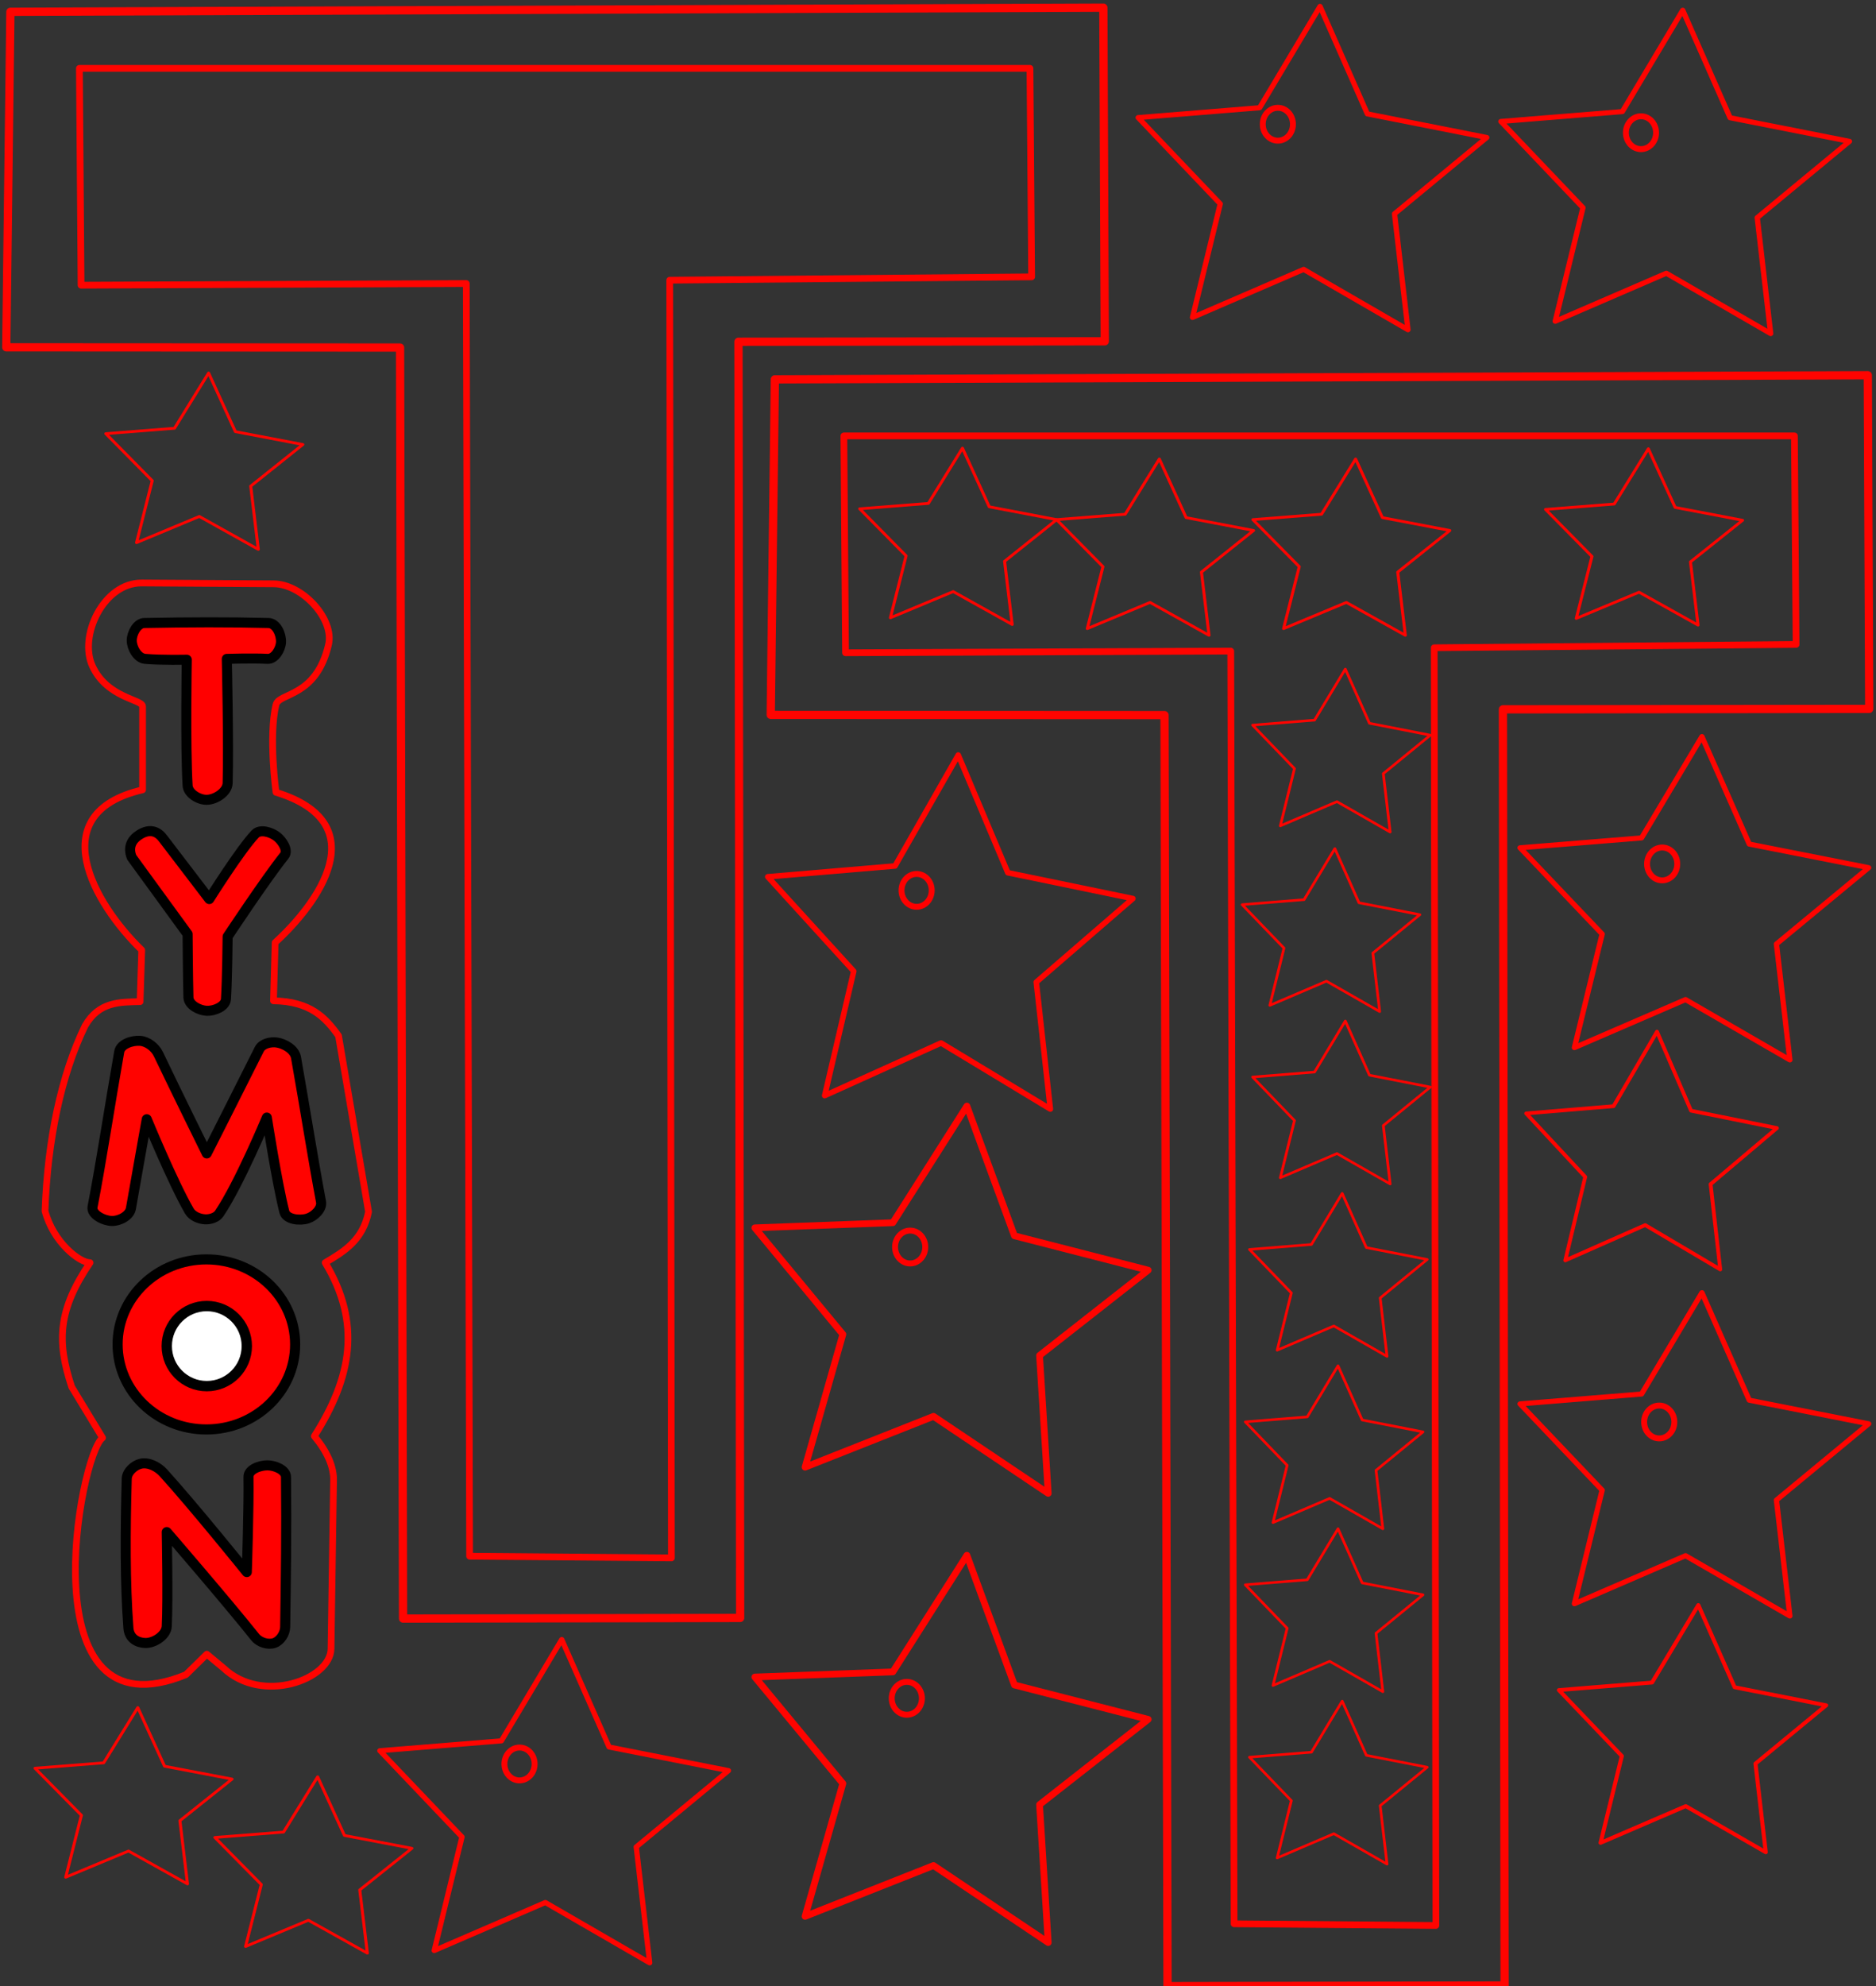 <?xml version="1.0" encoding="UTF-8" standalone="no"?>
<!-- Created with Inkscape (http://www.inkscape.org/) -->

<svg
   width="284.832mm"
   height="301.48mm"
   viewBox="0 0 284.832 301.48"
   version="1.1"
   id="svg1"
   xml:space="preserve"
   inkscape:version="1.3 (0e150ed6c4, 2023-07-21)"
   sodipodi:docname="poprawiony. tym-on.svg"
   xmlns:inkscape="http://www.inkscape.org/namespaces/inkscape"
   xmlns:sodipodi="http://sodipodi.sourceforge.net/DTD/sodipodi-0.dtd"
   xmlns="http://www.w3.org/2000/svg"
   xmlns:svg="http://www.w3.org/2000/svg"><rect x="0" y="0" width="284.832" height="301.48" fill="#333333" stroke="none"/><sodipodi:namedview
     id="namedview1"
     pagecolor="#ffffff"
     bordercolor="#000000"
     borderopacity="0.25"
     inkscape:showpageshadow="2"
     inkscape:pageopacity="0.0"
     inkscape:pagecheckerboard="0"
     inkscape:deskcolor="#d1d1d1"
     inkscape:document-units="mm"
     inkscape:zoom="0.52248525"
     inkscape:cx="288.04641"
     inkscape:cy="605.75873"
     inkscape:window-width="1920"
     inkscape:window-height="991"
     inkscape:window-x="-9"
     inkscape:window-y="-9"
     inkscape:window-maximized="1"
     inkscape:current-layer="layer2"
     showgrid="false" /><defs
     id="defs1"><inkscape:path-effect
       effect="tiling"
       id="path-effect7"
       is_visible="true"
       lpeversion="1"
       unit="px"
       seed="1;1"
       lpesatellites=""
       num_rows="7"
       num_cols="30"
       gapx="0"
       gapy="0"
       offset="0"
       offset_type="false"
       scale="0"
       rotate="0"
       mirrorrowsx="false"
       mirrorrowsy="false"
       mirrorcolsx="false"
       mirrorcolsy="false"
       mirrortrans="false"
       shrink_interp="false"
       split_items="false"
       link_styles="false"
       interpolate_scalex="false"
       interpolate_scaley="true"
       interpolate_rotatex="false"
       interpolate_rotatey="true"
       random_scale="false"
       random_rotate="false"
       random_gap_y="false"
       random_gap_x="false"
       transformorigin="matrix(0.215,0,0,0.195,18.066,37.471)" /><inkscape:path-effect
       effect="tiling"
       id="path-effect45"
       is_visible="true"
       lpeversion="1"
       unit="mm"
       seed="1;1"
       lpesatellites=""
       num_rows="8"
       num_cols="31"
       gapx="0"
       gapy="0"
       offset="0"
       offset_type="false"
       scale="0"
       rotate="0"
       mirrorrowsx="false"
       mirrorrowsy="false"
       mirrorcolsx="false"
       mirrorcolsy="false"
       mirrortrans="false"
       shrink_interp="false"
       split_items="false"
       link_styles="false"
       interpolate_scalex="false"
       interpolate_scaley="true"
       interpolate_rotatex="false"
       interpolate_rotatey="true"
       random_scale="false"
       random_rotate="false"
       random_gap_y="false"
       random_gap_x="false"
       transformorigin="rotate(1.41)" /><filter
       id="selectable_hidder_filter"
       width="1"
       height="1"
       x="0"
       y="0"
       style="color-interpolation-filters:sRGB"
       inkscape:label="LPE boolean visibility"><feComposite
         id="boolops_hidder_primitive"
         result="composite1"
         operator="arithmetic"
         in2="SourceGraphic"
         in="BackgroundImage"
         k1="0"
         k2="0"
         k3="0"
         k4="0" /></filter><inkscape:path-effect
       effect="bool_op"
       operand-path=""
       id="path-effect44"
       is_visible="true"
       lpeversion="1"
       operation="union"
       swap-operands="false"
       filltype-this="from-curve"
       filter=""
       filltype-operand="from-curve" /><inkscape:path-effect
       effect="clone_original"
       linkeditem=""
       id="path-effect43"
       is_visible="true"
       lpeversion="1"
       method="d"
       attributes=""
       css_properties=""
       allow_transforms="true" /><clipPath
       clipPathUnits="userSpaceOnUse"
       id="clipPath52"><path
         id="path52"
         style="stroke-width:0.1;stroke-linecap:square;paint-order:markers fill stroke;stop-color:#000000"
         d="m -880.828,-187.298 h 1640.84 v 73.282 h -1640.84 z" /></clipPath><inkscape:path-effect
       effect="tiling"
       id="path-effect45-8"
       is_visible="true"
       lpeversion="1"
       unit="mm"
       seed="1;1"
       lpesatellites=""
       num_rows="3"
       num_cols="3"
       gapx="0"
       gapy="0"
       offset="0"
       offset_type="false"
       scale="0"
       rotate="0"
       mirrorrowsx="false"
       mirrorrowsy="false"
       mirrorcolsx="false"
       mirrorcolsy="false"
       mirrortrans="false"
       shrink_interp="false"
       split_items="false"
       link_styles="false"
       interpolate_scalex="false"
       interpolate_scaley="true"
       interpolate_rotatex="false"
       interpolate_rotatey="true"
       random_scale="false"
       random_rotate="false"
       random_gap_y="false"
       random_gap_x="false"
       transformorigin="rotate(1.41)" /><inkscape:path-effect
       effect="tiling"
       id="path-effect45-9"
       is_visible="true"
       lpeversion="1"
       unit="mm"
       seed="1;1"
       lpesatellites=""
       num_rows="8"
       num_cols="37"
       gapx="0"
       gapy="0"
       offset="0"
       offset_type="false"
       scale="0"
       rotate="0"
       mirrorrowsx="false"
       mirrorrowsy="false"
       mirrorcolsx="false"
       mirrorcolsy="false"
       mirrortrans="false"
       shrink_interp="false"
       split_items="false"
       link_styles="false"
       interpolate_scalex="false"
       interpolate_scaley="true"
       interpolate_rotatex="false"
       interpolate_rotatey="true"
       random_scale="false"
       random_rotate="false"
       random_gap_y="false"
       random_gap_x="false"
       transformorigin="rotate(1.41)" /><inkscape:path-effect
       effect="tiling"
       id="path-effect7-3"
       is_visible="true"
       lpeversion="1"
       unit="px"
       seed="1;1"
       lpesatellites=""
       num_rows="5"
       num_cols="22"
       gapx="0"
       gapy="0"
       offset="0"
       offset_type="false"
       scale="0"
       rotate="0"
       mirrorrowsx="false"
       mirrorrowsy="false"
       mirrorcolsx="false"
       mirrorcolsy="false"
       mirrortrans="false"
       shrink_interp="false"
       split_items="false"
       link_styles="false"
       interpolate_scalex="false"
       interpolate_scaley="true"
       interpolate_rotatex="false"
       interpolate_rotatey="true"
       random_scale="false"
       random_rotate="false"
       random_gap_y="false"
       random_gap_x="false"
       transformorigin="matrix(0.215,0,0,0.195,18.066,37.471)" /><inkscape:path-effect
       effect="tiling"
       id="path-effect7-9"
       is_visible="true"
       lpeversion="1"
       unit="px"
       seed="1;1"
       lpesatellites=""
       num_rows="7"
       num_cols="41"
       gapx="0"
       gapy="0"
       offset="0"
       offset_type="false"
       scale="0"
       rotate="0"
       mirrorrowsx="false"
       mirrorrowsy="false"
       mirrorcolsx="false"
       mirrorcolsy="false"
       mirrortrans="false"
       shrink_interp="false"
       split_items="false"
       link_styles="false"
       interpolate_scalex="false"
       interpolate_scaley="true"
       interpolate_rotatex="false"
       interpolate_rotatey="true"
       random_scale="false"
       random_rotate="false"
       random_gap_y="false"
       random_gap_x="false"
       transformorigin="matrix(0.215,0,0,0.195,18.066,37.471)" /></defs><g
     inkscape:groupmode="layer"
     id="layer2"
     inkscape:label="rattan"
     style="display:inline"
     transform="translate(-18.413,-34.694)"><path
       sodipodi:type="star"
       style="fill:none;fill-opacity:1;stroke:#ff0400;stroke-width:3.186;stroke-linecap:round;stroke-linejoin:round;stroke-dasharray:none;stroke-opacity:1"
       id="path45"
       inkscape:flatsided="false"
       sodipodi:sides="5"
       sodipodi:cx="469.86972"
       sodipodi:cy="453.60129"
       sodipodi:r1="110.16739"
       sodipodi:r2="55.083694"
       sodipodi:arg1="1.0020684"
       sodipodi:arg2="1.630387"
       inkscape:rounded="0"
       inkscape:randomized="0"
       d="m 529.202,546.427 -62.612,-37.84 -66.667,30.127 16.639,-71.241 -49.254,-54.095 72.896,-6.19 36.227,-63.559 28.413,67.416 71.643,14.813 -55.336,47.855 z"
       transform="matrix(0.265,0,0,0.265,37.647,58.241)"
       inkscape:transform-center-x="-0.5364357"
       inkscape:transform-center-y="-2.2683085" /><path
       sodipodi:type="star"
       style="display:inline;fill:none;fill-opacity:1;stroke:#ff0400;stroke-width:3.186;stroke-linecap:round;stroke-linejoin:round;stroke-dasharray:none;stroke-opacity:1"
       id="path45-9"
       inkscape:flatsided="false"
       sodipodi:sides="5"
       sodipodi:cx="469.86972"
       sodipodi:cy="453.60129"
       sodipodi:r1="110.16739"
       sodipodi:r2="55.083694"
       sodipodi:arg1="1.0020684"
       sodipodi:arg2="1.630387"
       inkscape:rounded="0"
       inkscape:randomized="0"
       d="m 529.202,546.427 -62.612,-37.84 -66.667,30.127 16.639,-71.241 -49.254,-54.095 72.896,-6.19 36.227,-63.559 28.413,67.416 71.643,14.813 -55.336,47.855 z"
       transform="matrix(0.143,0,0,0.132,126.305,59.005)"
       inkscape:transform-center-x="-0.28970968"
       inkscape:transform-center-y="-1.1294572" /><path
       sodipodi:type="star"
       style="display:inline;fill:none;fill-opacity:1;stroke:#ff0400;stroke-width:3.186;stroke-linecap:round;stroke-linejoin:round;stroke-dasharray:none;stroke-opacity:1"
       id="path45-9-0"
       inkscape:flatsided="false"
       sodipodi:sides="5"
       sodipodi:cx="469.86972"
       sodipodi:cy="453.60129"
       sodipodi:r1="110.16739"
       sodipodi:r2="55.083694"
       sodipodi:arg1="1.0020684"
       sodipodi:arg2="1.630387"
       inkscape:rounded="0"
       inkscape:randomized="0"
       d="m 529.202,546.427 -62.612,-37.84 -66.667,30.127 16.639,-71.241 -49.254,-54.095 72.896,-6.19 36.227,-63.559 28.413,67.416 71.643,14.813 -55.336,47.855 z"
       transform="matrix(0.143,0,0,0.132,156.109,59.005)"
       inkscape:transform-center-x="-0.28970968"
       inkscape:transform-center-y="-1.1294572" /><path
       sodipodi:type="star"
       style="display:inline;fill:none;fill-opacity:1;stroke:#ff0400;stroke-width:3.186;stroke-linecap:round;stroke-linejoin:round;stroke-dasharray:none;stroke-opacity:1"
       id="path45-9-0-3"
       inkscape:flatsided="false"
       sodipodi:sides="5"
       sodipodi:cx="469.86972"
       sodipodi:cy="453.60129"
       sodipodi:r1="110.16739"
       sodipodi:r2="55.083694"
       sodipodi:arg1="1.0020684"
       sodipodi:arg2="1.630387"
       inkscape:rounded="0"
       inkscape:randomized="0"
       d="m 529.202,546.427 -62.612,-37.84 -66.667,30.127 16.639,-71.241 -49.254,-54.095 72.896,-6.19 36.227,-63.559 28.413,67.416 71.643,14.813 -55.336,47.855 z"
       transform="matrix(0.129,0,0,0.122,159.621,121.582)"
       inkscape:transform-center-x="-0.26064722"
       inkscape:transform-center-y="-1.0481015" /><path
       sodipodi:type="star"
       style="display:inline;fill:none;fill-opacity:1;stroke:#ff0400;stroke-width:3.186;stroke-linecap:round;stroke-linejoin:round;stroke-dasharray:none;stroke-opacity:1"
       id="path45-9-0-3-8"
       inkscape:flatsided="false"
       sodipodi:sides="5"
       sodipodi:cx="469.86972"
       sodipodi:cy="453.60129"
       sodipodi:r1="110.16739"
       sodipodi:r2="55.083694"
       sodipodi:arg1="1.0020684"
       sodipodi:arg2="1.630387"
       inkscape:rounded="0"
       inkscape:randomized="0"
       d="m 529.202,546.427 -62.612,-37.84 -66.667,30.127 16.639,-71.241 -49.254,-54.095 72.896,-6.19 36.227,-63.559 28.413,67.416 71.643,14.813 -55.336,47.855 z"
       transform="matrix(0.129,0,0,0.122,161.212,94.332)"
       inkscape:transform-center-x="-0.26064722"
       inkscape:transform-center-y="-1.0481015" /><path
       sodipodi:type="star"
       style="display:inline;fill:none;fill-opacity:1;stroke:#ff0400;stroke-width:3.186;stroke-linecap:round;stroke-linejoin:round;stroke-dasharray:none;stroke-opacity:1"
       id="path45-9-0-3-8-6"
       inkscape:flatsided="false"
       sodipodi:sides="5"
       sodipodi:cx="469.86972"
       sodipodi:cy="453.60129"
       sodipodi:r1="110.16739"
       sodipodi:r2="55.083694"
       sodipodi:arg1="1.0020684"
       sodipodi:arg2="1.630387"
       inkscape:rounded="0"
       inkscape:randomized="0"
       d="m 529.202,546.427 -62.612,-37.84 -66.667,30.127 16.639,-71.241 -49.254,-54.095 72.896,-6.19 36.227,-63.559 28.413,67.416 71.643,14.813 -55.336,47.855 z"
       transform="matrix(0.129,0,0,0.122,161.212,147.753)"
       inkscape:transform-center-x="-0.26064722"
       inkscape:transform-center-y="-1.0481015" /><path
       sodipodi:type="star"
       style="display:inline;fill:none;fill-opacity:1;stroke:#ff0400;stroke-width:3.186;stroke-linecap:round;stroke-linejoin:round;stroke-dasharray:none;stroke-opacity:1"
       id="path45-9-0-3-8-6-2"
       inkscape:flatsided="false"
       sodipodi:sides="5"
       sodipodi:cx="469.86972"
       sodipodi:cy="453.60129"
       sodipodi:r1="110.16739"
       sodipodi:r2="55.083694"
       sodipodi:arg1="1.0020684"
       sodipodi:arg2="1.630387"
       inkscape:rounded="0"
       inkscape:randomized="0"
       d="m 529.202,546.427 -62.612,-37.84 -66.667,30.127 16.639,-71.241 -49.254,-54.095 72.896,-6.19 36.227,-63.559 28.413,67.416 71.643,14.813 -55.336,47.855 z"
       transform="matrix(0.129,0,0,0.122,160.739,173.923)"
       inkscape:transform-center-x="-0.26064722"
       inkscape:transform-center-y="-1.0481015" /><path
       sodipodi:type="star"
       style="display:inline;fill:none;fill-opacity:1;stroke:#ff0400;stroke-width:3.186;stroke-linecap:round;stroke-linejoin:round;stroke-dasharray:none;stroke-opacity:1"
       id="path45-9-0-3-8-6-2-0"
       inkscape:flatsided="false"
       sodipodi:sides="5"
       sodipodi:cx="469.86972"
       sodipodi:cy="453.60129"
       sodipodi:r1="110.16739"
       sodipodi:r2="55.083694"
       sodipodi:arg1="1.0020684"
       sodipodi:arg2="1.630387"
       inkscape:rounded="0"
       inkscape:randomized="0"
       d="m 529.202,546.427 -62.612,-37.84 -66.667,30.127 16.639,-71.241 -49.254,-54.095 72.896,-6.19 36.227,-63.559 28.413,67.416 71.643,14.813 -55.336,47.855 z"
       transform="matrix(0.129,0,0,0.122,160.104,200.094)"
       inkscape:transform-center-x="-0.26064722"
       inkscape:transform-center-y="-1.0481015" /><path
       sodipodi:type="star"
       style="display:inline;fill:none;fill-opacity:1;stroke:#ff0400;stroke-width:3.186;stroke-linecap:round;stroke-linejoin:round;stroke-dasharray:none;stroke-opacity:1"
       id="path45-9-0-3-8-6-2-8"
       inkscape:flatsided="false"
       sodipodi:sides="5"
       sodipodi:cx="469.86972"
       sodipodi:cy="453.60129"
       sodipodi:r1="110.16739"
       sodipodi:r2="55.083694"
       sodipodi:arg1="1.0020684"
       sodipodi:arg2="1.630387"
       inkscape:rounded="0"
       inkscape:randomized="0"
       d="m 529.202,546.427 -62.612,-37.84 -66.667,30.127 16.639,-71.241 -49.254,-54.095 72.896,-6.19 36.227,-63.559 28.413,67.416 71.643,14.813 -55.336,47.855 z"
       transform="matrix(0.129,0,0,0.122,160.104,224.824)"
       inkscape:transform-center-x="-0.26064722"
       inkscape:transform-center-y="-1.0481015" /><path
       sodipodi:type="star"
       style="display:inline;fill:none;fill-opacity:1;stroke:#ff0400;stroke-width:3.186;stroke-linecap:round;stroke-linejoin:round;stroke-dasharray:none;stroke-opacity:1"
       id="path45-9-0-3-8-6-2-5"
       inkscape:flatsided="false"
       sodipodi:sides="5"
       sodipodi:cx="469.86972"
       sodipodi:cy="453.60129"
       sodipodi:r1="110.16739"
       sodipodi:r2="55.083694"
       sodipodi:arg1="1.0020684"
       sodipodi:arg2="1.630387"
       inkscape:rounded="0"
       inkscape:randomized="0"
       d="m 529.202,546.427 -62.612,-37.84 -66.667,30.127 16.639,-71.241 -49.254,-54.095 72.896,-6.19 36.227,-63.559 28.413,67.416 71.643,14.813 -55.336,47.855 z"
       transform="matrix(0.129,0,0,0.122,160.739,250.995)"
       inkscape:transform-center-x="-0.26064722"
       inkscape:transform-center-y="-1.0481015" /><path
       sodipodi:type="star"
       style="display:inline;fill:none;fill-opacity:1;stroke:#ff0400;stroke-width:3.186;stroke-linecap:round;stroke-linejoin:round;stroke-dasharray:none;stroke-opacity:1"
       id="path45-9-0-8"
       inkscape:flatsided="false"
       sodipodi:sides="5"
       sodipodi:cx="469.86972"
       sodipodi:cy="453.60129"
       sodipodi:r1="110.16739"
       sodipodi:r2="55.083694"
       sodipodi:arg1="1.0020684"
       sodipodi:arg2="1.630387"
       inkscape:rounded="0"
       inkscape:randomized="0"
       d="m 529.202,546.427 -62.612,-37.84 -66.667,30.127 16.639,-71.241 -49.254,-54.095 72.896,-6.19 36.227,-63.559 28.413,67.416 71.643,14.813 -55.336,47.855 z"
       transform="matrix(0.143,0,0,0.132,200.551,57.455)"
       inkscape:transform-center-x="-0.28970968"
       inkscape:transform-center-y="-1.1294572" /><path
       sodipodi:type="star"
       style="display:inline;fill:none;fill-opacity:1;stroke:#ff0400;stroke-width:3.186;stroke-linecap:round;stroke-linejoin:round;stroke-dasharray:none;stroke-opacity:1"
       id="path45-9-0-8-1"
       inkscape:flatsided="false"
       sodipodi:sides="5"
       sodipodi:cx="469.86972"
       sodipodi:cy="453.60129"
       sodipodi:r1="110.16739"
       sodipodi:r2="55.083694"
       sodipodi:arg1="1.0020684"
       sodipodi:arg2="1.630387"
       inkscape:rounded="0"
       inkscape:randomized="0"
       d="m 529.202,546.427 -62.612,-37.84 -66.667,30.127 16.639,-71.241 -49.254,-54.095 72.896,-6.19 36.227,-63.559 28.413,67.416 71.643,14.813 -55.336,47.855 z"
       transform="matrix(0.143,0,0,0.132,-18.044,45.956)"
       inkscape:transform-center-x="-0.28970968"
       inkscape:transform-center-y="-1.1294572" /><path
       sodipodi:type="star"
       style="display:inline;fill:none;fill-opacity:1;stroke:#ff0400;stroke-width:3.186;stroke-linecap:round;stroke-linejoin:round;stroke-dasharray:none;stroke-opacity:1"
       id="path45-9-0-8-1-9"
       inkscape:flatsided="false"
       sodipodi:sides="5"
       sodipodi:cx="469.86972"
       sodipodi:cy="453.60129"
       sodipodi:r1="110.16739"
       sodipodi:r2="55.083694"
       sodipodi:arg1="1.0020684"
       sodipodi:arg2="1.630387"
       inkscape:rounded="0"
       inkscape:randomized="0"
       d="m 529.202,546.427 -62.612,-37.84 -66.667,30.127 16.639,-71.241 -49.254,-54.095 72.896,-6.19 36.227,-63.559 28.413,67.416 71.643,14.813 -55.336,47.855 z"
       transform="matrix(0.143,0,0,0.132,-28.795,248.538)"
       inkscape:transform-center-x="-0.28970968"
       inkscape:transform-center-y="-1.1294572" /><path
       sodipodi:type="star"
       style="display:inline;fill:none;fill-opacity:1;stroke:#ff0400;stroke-width:3.186;stroke-linecap:round;stroke-linejoin:round;stroke-dasharray:none;stroke-opacity:1"
       id="path45-9-0-8-1-8"
       inkscape:flatsided="false"
       sodipodi:sides="5"
       sodipodi:cx="469.86972"
       sodipodi:cy="453.60129"
       sodipodi:r1="110.16739"
       sodipodi:r2="55.083694"
       sodipodi:arg1="1.0020684"
       sodipodi:arg2="1.630387"
       inkscape:rounded="0"
       inkscape:randomized="0"
       d="m 529.202,546.427 -62.612,-37.84 -66.667,30.127 16.639,-71.241 -49.254,-54.095 72.896,-6.19 36.227,-63.559 28.413,67.416 71.643,14.813 -55.336,47.855 z"
       transform="matrix(0.143,0,0,0.132,-1.487,259.047)"
       inkscape:transform-center-x="-0.28970968"
       inkscape:transform-center-y="-1.1294572" /><path
       sodipodi:type="star"
       style="display:inline;fill:none;fill-opacity:1;stroke:#ff0400;stroke-width:3.186;stroke-linecap:round;stroke-linejoin:round;stroke-dasharray:none;stroke-opacity:1"
       id="path45-9-2"
       inkscape:flatsided="false"
       sodipodi:sides="5"
       sodipodi:cx="469.86972"
       sodipodi:cy="453.60129"
       sodipodi:r1="110.16739"
       sodipodi:r2="55.083694"
       sodipodi:arg1="1.0020684"
       sodipodi:arg2="1.630387"
       inkscape:rounded="0"
       inkscape:randomized="0"
       d="m 529.202,546.427 -62.612,-37.84 -66.667,30.127 16.639,-71.241 -49.254,-54.095 72.896,-6.19 36.227,-63.559 28.413,67.416 71.643,14.813 -55.336,47.855 z"
       transform="matrix(0.143,0,0,0.132,96.415,57.361)"
       inkscape:transform-center-x="-0.28970968"
       inkscape:transform-center-y="-1.1294572" /><path
       sodipodi:type="star"
       style="display:inline;fill:none;fill-opacity:1;stroke:#ff0400;stroke-width:3.186;stroke-linecap:round;stroke-linejoin:round;stroke-dasharray:none;stroke-opacity:1"
       id="path45-8"
       inkscape:flatsided="false"
       sodipodi:sides="5"
       sodipodi:cx="469.86972"
       sodipodi:cy="453.60129"
       sodipodi:r1="110.16739"
       sodipodi:r2="55.083694"
       sodipodi:arg1="1.0020684"
       sodipodi:arg2="1.630387"
       inkscape:rounded="0"
       inkscape:randomized="0"
       d="m 529.202,546.427 -62.612,-37.84 -66.667,30.127 16.639,-71.241 -49.254,-54.095 72.896,-6.19 36.227,-63.559 28.413,67.416 71.643,14.813 -55.336,47.855 z"
       transform="matrix(0.253,0,0,0.242,98.294,-47.491)"
       inkscape:transform-center-x="-0.51242036"
       inkscape:transform-center-y="-2.0779418" /><path
       sodipodi:type="star"
       style="display:inline;fill:none;fill-opacity:1;stroke:#ff0400;stroke-width:3.186;stroke-linecap:round;stroke-linejoin:round;stroke-dasharray:none;stroke-opacity:1"
       id="path45-8-9"
       inkscape:flatsided="false"
       sodipodi:sides="5"
       sodipodi:cx="469.86972"
       sodipodi:cy="453.60129"
       sodipodi:r1="110.16739"
       sodipodi:r2="55.083694"
       sodipodi:arg1="1.0020684"
       sodipodi:arg2="1.630387"
       inkscape:rounded="0"
       inkscape:randomized="0"
       d="m 529.202,546.427 -62.612,-37.84 -66.667,30.127 16.639,-71.241 -49.254,-54.095 72.896,-6.19 36.227,-63.559 28.413,67.416 71.643,14.813 -55.336,47.855 z"
       transform="matrix(0.253,0,0,0.242,153.363,-46.907)"
       inkscape:transform-center-x="-0.51242036"
       inkscape:transform-center-y="-2.0779418" /><path
       sodipodi:type="star"
       style="fill:none;fill-opacity:1;stroke:#ff0400;stroke-width:3.866;stroke-linecap:round;stroke-linejoin:round;stroke-dasharray:none;stroke-opacity:1"
       id="path46"
       inkscape:flatsided="false"
       sodipodi:sides="5"
       sodipodi:cx="904.33173"
       sodipodi:cy="443.07468"
       sodipodi:r1="119.1719"
       sodipodi:r2="59.585945"
       sodipodi:arg1="1.0496582"
       sodipodi:arg2="1.6779767"
       inkscape:rounded="0"
       inkscape:randomized="0"
       d="m 963.664,546.427 -65.706,-44.108 -73.585,29.121 21.645,-76.12 -50.435,-60.984 79.083,-2.937 42.414,-66.812 27.231,74.305 76.649,19.692 -62.254,48.86 z"
       transform="matrix(0.265,0,0,0.265,-77.811,116.575)"
       inkscape:transform-center-x="-1.0423197"
       inkscape:transform-center-y="-2.0023487" /><path
       sodipodi:type="star"
       style="display:inline;fill:none;fill-opacity:1;stroke:#ff0400;stroke-width:3.866;stroke-linecap:round;stroke-linejoin:round;stroke-dasharray:none;stroke-opacity:1"
       id="path46-0"
       inkscape:flatsided="false"
       sodipodi:sides="5"
       sodipodi:cx="904.33173"
       sodipodi:cy="443.07468"
       sodipodi:r1="119.1719"
       sodipodi:r2="59.585945"
       sodipodi:arg1="1.0496582"
       sodipodi:arg2="1.6779767"
       inkscape:rounded="0"
       inkscape:randomized="0"
       d="m 963.664,546.427 -65.706,-44.108 -73.585,29.121 21.645,-76.12 -50.435,-60.984 79.083,-2.937 42.414,-66.812 27.231,74.305 76.649,19.692 -62.254,48.86 z"
       transform="matrix(0.265,0,0,0.265,-77.811,184.76)"
       inkscape:transform-center-x="-1.0423197"
       inkscape:transform-center-y="-2.0023487" /><path
       sodipodi:type="star"
       style="display:inline;fill:none;fill-opacity:1;stroke:#ff0400;stroke-width:3.186;stroke-linecap:round;stroke-linejoin:round;stroke-dasharray:none;stroke-opacity:1"
       id="path45-8-0"
       inkscape:flatsided="false"
       sodipodi:sides="5"
       sodipodi:cx="469.86972"
       sodipodi:cy="453.60129"
       sodipodi:r1="110.16739"
       sodipodi:r2="55.083694"
       sodipodi:arg1="1.0020684"
       sodipodi:arg2="1.630387"
       inkscape:rounded="0"
       inkscape:randomized="0"
       d="m 529.202,546.427 -62.612,-37.84 -66.667,30.127 16.639,-71.241 -49.254,-54.095 72.896,-6.19 36.227,-63.559 28.413,67.416 71.643,14.813 -55.336,47.855 z"
       transform="matrix(0.253,0,0,0.242,156.278,63.348)"
       inkscape:transform-center-x="-0.51242036"
       inkscape:transform-center-y="-2.0779418" /><path
       sodipodi:type="star"
       style="display:inline;fill:none;fill-opacity:1;stroke:#ff0400;stroke-width:3.186;stroke-linecap:round;stroke-linejoin:round;stroke-dasharray:none;stroke-opacity:1"
       id="path45-8-4"
       inkscape:flatsided="false"
       sodipodi:sides="5"
       sodipodi:cx="469.86972"
       sodipodi:cy="453.60129"
       sodipodi:r1="110.16739"
       sodipodi:r2="55.083694"
       sodipodi:arg1="1.0020684"
       sodipodi:arg2="1.630387"
       inkscape:rounded="0"
       inkscape:randomized="0"
       d="m 529.202,546.427 -62.612,-37.84 -66.667,30.127 16.639,-71.241 -49.254,-54.095 72.896,-6.19 36.227,-63.559 28.413,67.416 71.643,14.813 -55.336,47.855 z"
       transform="matrix(0.182,0,0,0.178,183.283,130.127)"
       inkscape:transform-center-x="-0.36974799"
       inkscape:transform-center-y="-1.530201" /><path
       sodipodi:type="star"
       style="display:inline;fill:none;fill-opacity:1;stroke:#ff0400;stroke-width:3.186;stroke-linecap:round;stroke-linejoin:round;stroke-dasharray:none;stroke-opacity:1"
       id="path45-8-95"
       inkscape:flatsided="false"
       sodipodi:sides="5"
       sodipodi:cx="469.86972"
       sodipodi:cy="453.60129"
       sodipodi:r1="110.16739"
       sodipodi:r2="55.083694"
       sodipodi:arg1="1.0020684"
       sodipodi:arg2="1.630387"
       inkscape:rounded="0"
       inkscape:randomized="0"
       d="m 529.202,546.427 -62.612,-37.84 -66.667,30.127 16.639,-71.241 -49.254,-54.095 72.896,-6.19 36.227,-63.559 28.413,67.416 71.643,14.813 -55.336,47.855 z"
       transform="matrix(0.253,0,0,0.242,156.278,147.762)"
       inkscape:transform-center-x="-0.51242036"
       inkscape:transform-center-y="-2.0779418" /><path
       sodipodi:type="star"
       style="display:inline;fill:none;fill-opacity:1;stroke:#ff0400;stroke-width:3.186;stroke-linecap:round;stroke-linejoin:round;stroke-dasharray:none;stroke-opacity:1"
       id="path45-8-2"
       inkscape:flatsided="false"
       sodipodi:sides="5"
       sodipodi:cx="469.86972"
       sodipodi:cy="453.60129"
       sodipodi:r1="110.16739"
       sodipodi:r2="55.083694"
       sodipodi:arg1="1.0020684"
       sodipodi:arg2="1.630387"
       inkscape:rounded="0"
       inkscape:randomized="0"
       d="m 529.202,546.427 -62.612,-37.84 -66.667,30.127 16.639,-71.241 -49.254,-54.095 72.896,-6.19 36.227,-63.559 28.413,67.416 71.643,14.813 -55.336,47.855 z"
       transform="matrix(0.253,0,0,0.242,-16.836,200.409)"
       inkscape:transform-center-x="-0.51242036"
       inkscape:transform-center-y="-2.0779418" /><path
       sodipodi:type="star"
       style="display:inline;fill:none;fill-opacity:1;stroke:#ff0400;stroke-width:3.186;stroke-linecap:round;stroke-linejoin:round;stroke-dasharray:none;stroke-opacity:1"
       id="path45-8-6"
       inkscape:flatsided="false"
       sodipodi:sides="5"
       sodipodi:cx="469.86972"
       sodipodi:cy="453.60129"
       sodipodi:r1="110.16739"
       sodipodi:r2="55.083694"
       sodipodi:arg1="1.0020684"
       sodipodi:arg2="1.630387"
       inkscape:rounded="0"
       inkscape:randomized="0"
       d="m 529.202,546.427 -62.612,-37.84 -66.667,30.127 16.639,-71.241 -49.254,-54.095 72.896,-6.19 36.227,-63.559 28.413,67.416 71.643,14.813 -55.336,47.855 z"
       transform="matrix(0.194,0,0,0.185,183.842,214.767)"
       inkscape:transform-center-x="-0.3939941"
       inkscape:transform-center-y="-1.5848043" /><path
       style="fill:none;fill-opacity:1;stroke:#ff0400;stroke-width:1.023;stroke-linecap:round;stroke-linejoin:round;stroke-dasharray:none;stroke-opacity:1"
       d="m 39.935,123.186 20.003,0.127 c 4.408,0.028 9.26,5.368 8.355,9.242 -1.879,8.049 -7.527,7.248 -7.976,9.115 -1.155,4.811 0,13.293 0,13.293 15.262,4.692 6.394,16.874 -0.127,22.808 l -0.253,8.842 c 5.609,0.087 7.921,2.571 9.875,5.317 l 4.558,26.712 c -0.875,4.333 -3.732,6.024 -6.583,7.723 5.542,9.205 4.006,17.444 -1.646,26.332 1.908,2.321 3.027,4.642 2.912,6.963 l -0.38,25.32 c -0.07,4.654 -10.458,8.488 -16.331,2.912 l -2.53,-2.099 -3.167,3.112 C 22.441,298.837 30.512,255.461 33.984,252.95 l -4.684,-7.723 c -2.321,-6.965 -2.039,-11.752 2.785,-18.863 -1.579,0.018 -5.584,-3.09 -6.836,-7.849 0.386,-10.735 2.429,-20.595 6.077,-28.105 2.115,-3.683 5.257,-3.597 8.355,-3.671 l 0.253,-7.829 c -7.284,-7.046 -15.141,-20.777 0.127,-24.327 v -12.66 c 0,-1.079 -5.326,-1.233 -7.596,-6.077 -2.157,-4.601 1.673,-12.697 7.469,-12.66 z"
       id="path47"
       sodipodi:nodetypes="ssssccccccccscccccccccccsss" /><g
       id="g2"
       style="display:inline"
       transform="translate(0.326,0.537)"><path
         style="fill:none;fill-opacity:1;stroke:#ff0400;stroke-width:1.254;stroke-linecap:round;stroke-linejoin:round;stroke-opacity:1"
         d="m 19.666,35.948 -0.627,50.931 59.788,0.034 0.457,192.935 51.178,-0.093 -0.253,-193.719 55.613,-0.068 -0.215,-50.647 z"
         id="path1-1-9"
         sodipodi:nodetypes="ccccccccc" /><path
         style="font-variation-settings:normal;display:inline;vector-effect:none;fill:none;fill-opacity:1;stroke:#ff0400;stroke-width:1.023;stroke-linecap:round;stroke-linejoin:round;stroke-miterlimit:4;stroke-dasharray:none;stroke-dashoffset:0;stroke-opacity:1;-inkscape-stroke:none"
         d="m 30.143,44.532 0.253,32.916 58.488,-0.253 0.506,193.189 30.637,0.253 -0.253,-193.949 54.944,-0.506 -0.253,-31.65 z"
         id="path49-4-5"
         sodipodi:nodetypes="ccccccccc" /></g><g
       id="g2-0"
       style="display:inline"
       transform="translate(116.394,56.332)"><path
         style="fill:none;fill-opacity:1;stroke:#ff0400;stroke-width:1.254;stroke-linecap:round;stroke-linejoin:round;stroke-opacity:1"
         d="m 19.666,35.948 -0.627,50.931 59.788,0.034 0.457,192.935 51.178,-0.093 -0.253,-193.719 55.613,-0.068 -0.215,-50.647 z"
         id="path1-1-9-6"
         sodipodi:nodetypes="ccccccccc" /><path
         style="font-variation-settings:normal;display:inline;vector-effect:none;fill:none;fill-opacity:1;stroke:#ff0400;stroke-width:1.023;stroke-linecap:round;stroke-linejoin:round;stroke-miterlimit:4;stroke-dasharray:none;stroke-dashoffset:0;stroke-opacity:1;-inkscape-stroke:none"
         d="m 30.143,44.532 0.253,32.916 58.488,-0.253 0.506,193.189 30.637,0.253 -0.253,-193.949 54.944,-0.506 -0.253,-31.65 z"
         id="path49-4-5-0"
         sodipodi:nodetypes="ccccccccc" /></g><path
       style="fill:#ff0000;stroke:#000000;stroke-width:1.523;stroke-linecap:round;stroke-linejoin:round;fill-opacity:1;stroke-opacity:1;stroke-dasharray:none"
       d="m 46.771,134.834 c 0,0 -0.23,13.057 0.127,19.116 0.071,1.205 1.705,2.175 2.912,2.152 1.351,-0.026 3.124,-1.182 3.165,-2.532 0.173,-5.676 -0.127,-18.863 -0.127,-18.863 0,0 3.96,-0.117 6.203,0 1.079,0.056 1.973,-1.452 2.026,-2.532 0.056,-1.157 -0.669,-2.881 -1.899,-2.912 -5.999,-0.15 -12.025,-0.13 -18.863,0 -1.089,0.021 -1.904,1.57 -1.899,2.659 0.005,1.148 0.882,2.686 2.026,2.785 2.504,0.217 6.33,0.127 6.33,0.127 z"
       id="path1"
       sodipodi:nodetypes="csascsassasc" /><path
       style="fill:#ff0000;fill-opacity:1;stroke:#000000;stroke-width:1.523;stroke-linecap:round;stroke-linejoin:round;stroke-opacity:1;stroke-dasharray:none"
       d="m 43.226,162.052 6.963,9.115 c 0,0 4.699,-7.495 6.963,-9.875 0.761,-0.8 2.417,-0.294 3.292,0.38 0.826,0.636 1.791,2.099 1.139,2.912 -2.794,3.485 -8.609,12.28 -8.609,12.28 0,0 -0.061,6.535 -0.253,9.495 -0.074,1.134 -1.776,1.819 -2.912,1.772 -1.147,-0.047 -2.752,-0.878 -2.785,-2.026 -0.082,-2.849 -0.127,-9.621 -0.127,-9.621 l -8.482,-11.647 c -0.63,-1.543 -0.009,-2.688 1.139,-3.418 1.704,-1.083 2.888,-0.458 3.671,0.633 z"
       id="path2"
       sodipodi:nodetypes="ccssscsssccsc" /><path
       style="fill:#ff0300;fill-opacity:1;stroke:#000000;stroke-width:1.523;stroke-linecap:round;stroke-linejoin:round;stroke-opacity:1;stroke-dasharray:none"
       d="m 39.681,192.689 c 1.145,0.086 2.291,0.989 2.785,2.026 2.703,5.673 7.343,15.065 7.343,15.065 0,0 5.235,-10.349 7.976,-15.825 0.424,-0.848 1.721,-1.155 2.659,-1.013 1.219,0.184 2.696,1.065 2.912,2.279 1.399,7.877 2.477,14.852 3.798,21.902 0.199,1.062 -0.996,2.203 -2.026,2.532 -1.171,0.374 -3.24,0.178 -3.545,-1.013 -1.112,-4.347 -2.659,-14.306 -2.659,-14.306 0,0 -4.142,9.978 -7.216,14.559 -0.432,0.644 -1.377,0.923 -2.152,0.886 -0.905,-0.043 -1.951,-0.482 -2.405,-1.266 -2.513,-4.341 -6.457,-13.926 -6.457,-13.926 0,0 -1.648,9.215 -2.405,13.546 -0.2,1.141 -1.754,1.933 -2.912,1.899 -1.206,-0.035 -3.142,-0.967 -2.912,-2.152 1.336,-6.884 2.645,-15.597 4.051,-23.547 0.207,-1.171 1.979,-1.734 3.165,-1.646 z"
       id="path3"
       sodipodi:nodetypes="ascsassascsascsassa" /><ellipse
       style="fill:#ff0000;fill-opacity:1;stroke:#000000;stroke-width:1.535;stroke-linecap:round;stroke-linejoin:round;stroke-opacity:1;stroke-dasharray:none"
       id="path4"
       cx="49.746"
       cy="238.771"
       rx="13.477"
       ry="12.907" /><ellipse
       style="fill:#ffffff;fill-opacity:1;stroke:#ff0000;stroke-width:1.225;stroke-linecap:round;stroke-linejoin:round;stroke-opacity:1;stroke-dasharray:none"
       id="path5"
       cx="49.746"
       cy="238.961"
       rx="6.799"
       ry="6.545" /><path
       style="fill:#ff0000;fill-opacity:1;stroke:#000000;stroke-width:1.525;stroke-linecap:round;stroke-linejoin:round;stroke-dasharray:none;stroke-opacity:1"
       d="m 37.909,281.814 c -0.519,-6.858 -0.473,-14.74 -0.253,-22.661 0.029,-1.044 1.131,-2.057 2.152,-2.279 1.202,-0.261 2.591,0.482 3.418,1.393 4.543,5.001 12.66,15.065 12.66,15.065 0,0 0.335,-10.133 0.253,-14.432 -0.023,-1.195 1.776,-1.784 2.912,-1.772 1.1,0.011 2.773,0.672 2.785,1.772 0.092,8.188 -0.014,15.284 -0.127,22.788 -0.015,0.971 -0.729,2.084 -1.646,2.405 -0.957,0.336 -2.28,-0.092 -2.912,-0.886 -4.153,-5.22 -13.419,-15.951 -13.419,-15.951 0,0 0.208,10.281 0,14.306 -0.071,1.382 -1.908,2.585 -3.292,2.532 -1.135,-0.044 -2.408,-0.634 -2.532,-2.279 z"
       id="path6"
       sodipodi:nodetypes="ssascsassascsas" /><ellipse
       style="fill:none;fill-opacity:1;stroke:#ff0000;stroke-width:0.898;stroke-linecap:round;stroke-linejoin:round;stroke-dasharray:none;stroke-opacity:1"
       id="path8"
       cx="157.581"
       cy="169.849"
       rx="2.292"
       ry="2.495" /><ellipse
       style="display:inline;fill:none;fill-opacity:1;stroke:#ff0000;stroke-width:0.898;stroke-linecap:round;stroke-linejoin:round;stroke-dasharray:none;stroke-opacity:1"
       id="path8-7"
       cx="156.601"
       cy="223.985"
       rx="2.292"
       ry="2.495" /><ellipse
       style="display:inline;fill:none;fill-opacity:1;stroke:#ff0000;stroke-width:0.898;stroke-linecap:round;stroke-linejoin:round;stroke-dasharray:none;stroke-opacity:1"
       id="path8-7-8"
       cx="212.429"
       cy="53.552"
       rx="2.292"
       ry="2.495" /><ellipse
       style="display:inline;fill:none;fill-opacity:1;stroke:#ff0000;stroke-width:0.898;stroke-linecap:round;stroke-linejoin:round;stroke-dasharray:none;stroke-opacity:1"
       id="path8-7-6"
       cx="267.563"
       cy="54.839"
       rx="2.292"
       ry="2.495" /><ellipse
       style="display:inline;fill:none;fill-opacity:1;stroke:#ff0000;stroke-width:0.898;stroke-linecap:round;stroke-linejoin:round;stroke-dasharray:none;stroke-opacity:1"
       id="path8-7-7"
       cx="97.29"
       cy="302.457"
       rx="2.292"
       ry="2.495" /><ellipse
       style="display:inline;fill:none;fill-opacity:1;stroke:#ff0000;stroke-width:0.898;stroke-linecap:round;stroke-linejoin:round;stroke-dasharray:none;stroke-opacity:1"
       id="path8-7-7-4"
       cx="156.095"
       cy="292.491"
       rx="2.292"
       ry="2.495" /><ellipse
       style="display:inline;fill:none;fill-opacity:1;stroke:#ff0000;stroke-width:0.898;stroke-linecap:round;stroke-linejoin:round;stroke-dasharray:none;stroke-opacity:1"
       id="path8-7-7-4-9"
       cx="270.334"
       cy="250.544"
       rx="2.292"
       ry="2.495" /><ellipse
       style="display:inline;fill:none;fill-opacity:1;stroke:#ff0000;stroke-width:0.898;stroke-linecap:round;stroke-linejoin:round;stroke-dasharray:none;stroke-opacity:1"
       id="path8-7-7-4-9-6"
       cx="270.778"
       cy="165.835"
       rx="2.292"
       ry="2.495" /><circle
       style="fill:none;fill-rule:evenodd;stroke:#000000;stroke-width:1.569;stroke-dasharray:none"
       id="path9"
       cx="49.809"
       cy="239.024"
       r="6.077" /></g></svg>

